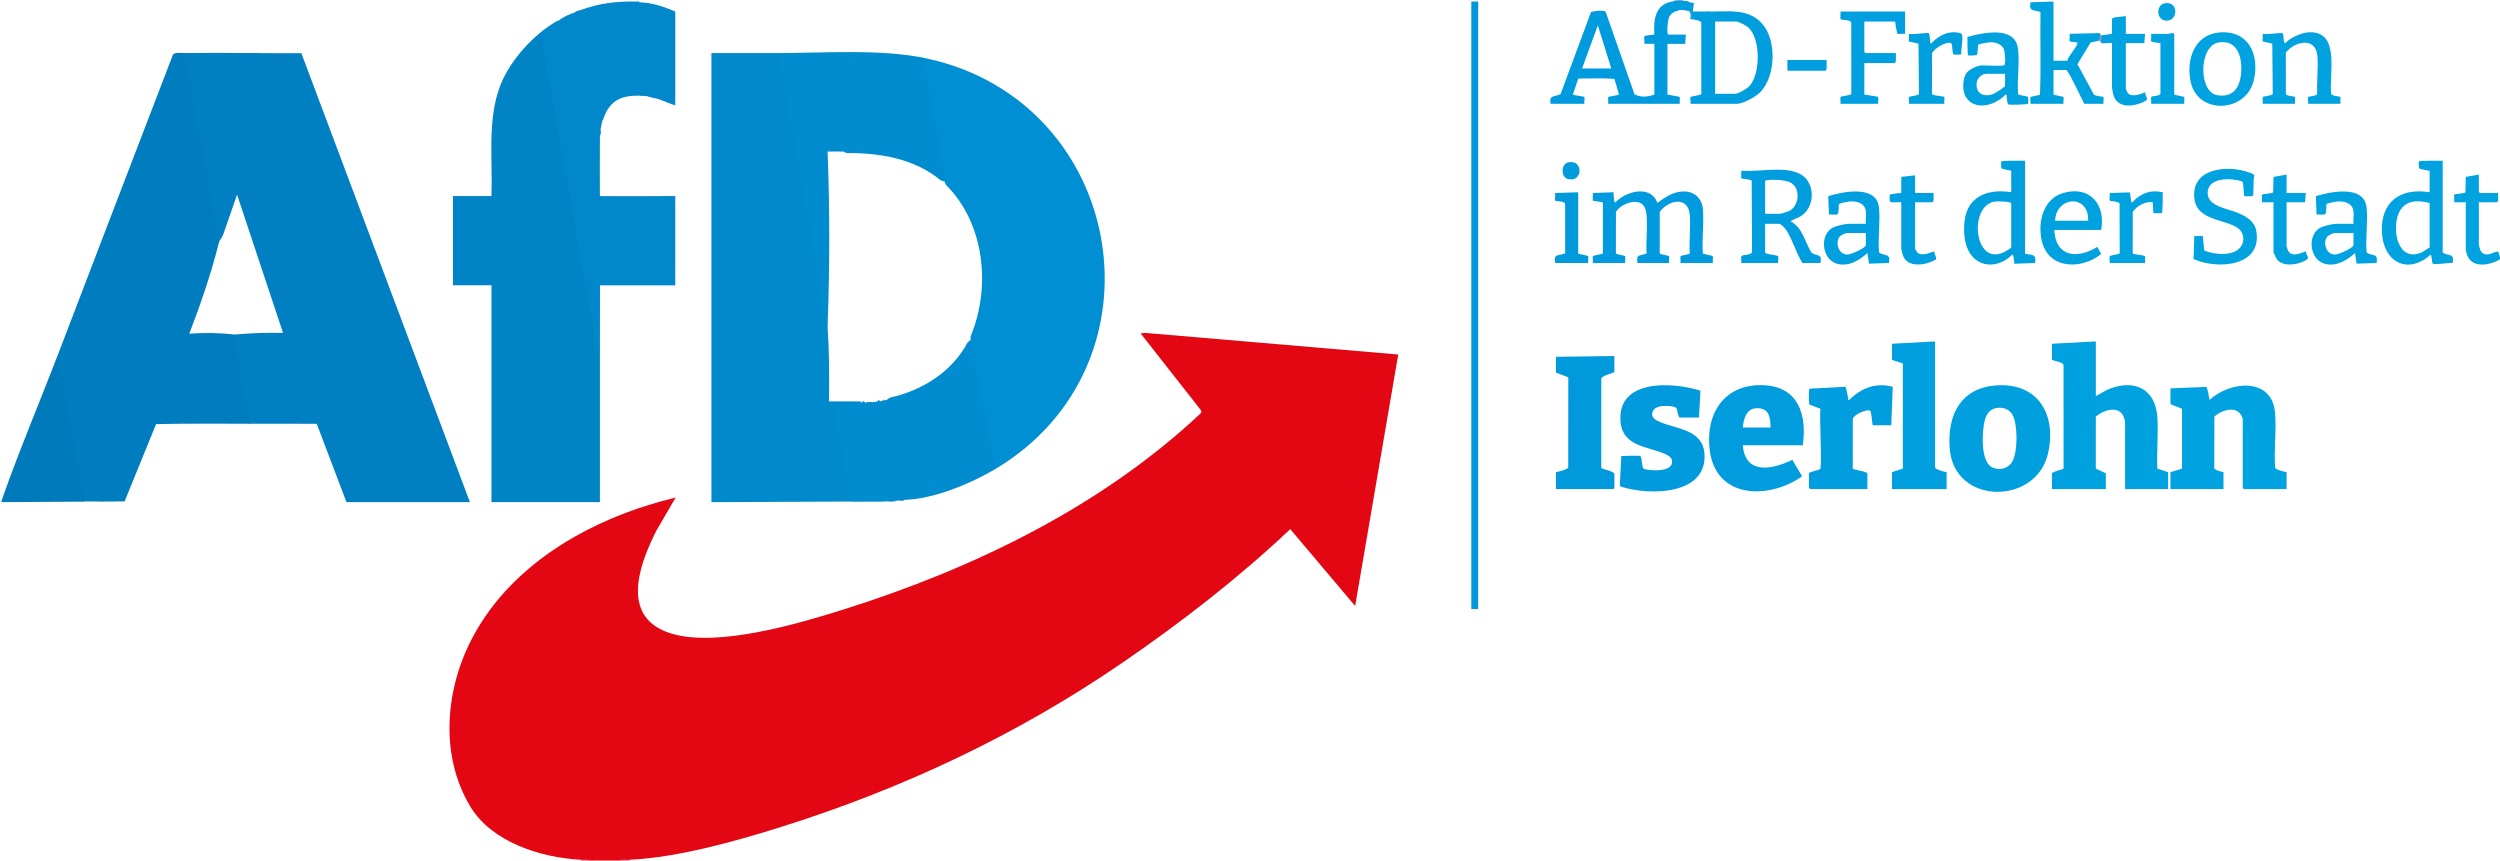 <?xml version="1.0" encoding="UTF-8"?>
<svg id="Ebene_1" xmlns="http://www.w3.org/2000/svg" version="1.1" viewBox="0 0 3120.24 1074">
  <!-- Generator: Adobe Illustrator 30.0.0, SVG Export Plug-In . SVG Version: 2.1.1 Build 123)  -->
  <defs>
    <style>
      .st0 {
        fill: #019adc;
      }

      .st1 {
        fill: #019edf;
      }

      .st2 {
        fill: #01a2df;
      }

      .st3 {
        fill: #009bde;
      }

      .st4 {
        fill: #a58bcb;
      }

      .st5 {
        fill: #0088ca;
      }

      .st6 {
        fill: #009add;
      }

      .st7 {
        fill: #009ddf;
      }

      .st8 {
        fill: #007dbe;
      }

      .st9 {
        fill: #e12b45;
      }

      .st10 {
        fill: #007abb;
      }

      .st11 {
        fill: #e30613;
      }

      .st12 {
        fill: #0084c6;
      }

      .st13 {
        fill: #00a2df;
      }

      .st14 {
        fill: #00a1df;
      }

      .st15 {
        fill: #009cde;
      }

      .st16 {
        fill: #00a0df;
      }

      .st17 {
        fill: #e02942;
      }

      .st18 {
        fill: #0080c2;
      }

      .st19 {
        fill: #009fdf;
      }

      .st20 {
        fill: #b68dcb;
      }

      .st21 {
        fill: #0197da;
      }

      .st22 {
        fill: #0089cb;
      }

      .st23 {
        fill: #0099dc;
      }

      .st24 {
        fill: #008ccf;
      }

      .st25 {
        fill: #008cce;
      }

      .st26 {
        fill: #009adc;
      }

      .st27 {
        fill: #008fd2;
      }

      .st28 {
        fill: #ed5f90;
      }

      .st29 {
        fill: #ed6091;
      }
    </style>
  </defs>
  <g>
    <path class="st22" d="M1128.87,623.86c-.81,1.54-3.26.92-4.8.96.81-1.54,3.26-.92,4.8-.96Z"/>
    <g>
      <g>
        <path class="st14" d="M2615.8,426.14v68.14c6.1-2.84,11.63-7,17.99-9.37,31.58-11.75,56.53,1.43,58.8,35.77,1.38,20.87-.96,43.17-.05,64.19l13.5,4.43v21.12h-53.76v-84.94c0-.75-2.21-6.66-2.87-7.69-7.51-11.78-25.1-5.31-33.63,2.13l-.02,64.9,12.51,5.93v19.68h-67.19v-19.68c1.41-2.63,14.17-4.82,14.46-5.86l-.05-129.48c-.64-3.38-11.19-4.8-14.41-6.23v-20.16l54.72-2.88Z"/>
        <path class="st13" d="M2853.86,589.31v21.12h-53.28c-.1,0-1.44-1.34-1.44-1.44v-86.38c0-.4-1.95-4.48-2.44-5.24-7.18-11.06-25.09-4.97-32.92,2.52l-.17,64.16c.56,2.97,8.6,4.5,11.53,5.27v21.12h-66.23v-21.12l14.46-4.42v-74.65s-14.46-5.86-14.46-5.86v-19.68l44.51-1.79c2.16.73,3.23,13.34,4.46,16.19,24.75-23.38,77.07-28.78,81.47,15,2.23,22.19-1.55,47.29.27,69.79.82,2.41,11.39,4.95,14.24,5.43Z"/>
        <path class="st16" d="M2489.86,481.14c53.61-4.74,77.61,36.35,66.14,85.33-15.03,64.15-116.98,64.33-122.57-6.45-3.2-40.5,12.46-74.99,56.43-78.88ZM2494.66,508.9c-10.6.57-15.45,7.3-17.76,16.87-3.22,13.3-5.24,51.12,9.89,57.69,9.91,4.3,20.67,1.05,25.52-8.85,6.01-12.29,6.16-45.27-.72-57.22-3.41-5.93-10.08-8.85-16.92-8.49Z"/>
        <path class="st15" d="M2250.07,555.72h-74.87c3.02,37.48,37.17,30.26,61.83,18.16l12.17,20.62c-40.79,28.85-106.94,28.82-115.15-31.7-6.28-46.27,18.02-84.38,67.6-81.99,43.21,2.08,53.77,37.39,48.43,74.91ZM2209.75,533.64c.2-13.69-2.41-25.45-18.77-24.04-11.58,1-15,14.18-15.79,24.04h34.56Z"/>
        <path class="st6" d="M2047.04,569.15c2.51.81,1.97,12.95,3.83,15.36.79,1.03,4.41,1.59,5.88,1.8,8.41,1.24,31.32,2.11,30.2-10.93-.42-4.87-5.42-7.25-9.33-8.98-21.27-9.38-52.47-9.09-55.04-39.98-4.48-53.84,65.04-49.93,99.75-38.78l-1.85,33.52h-24.48c-4.99-9.66,1.02-13.31-12.49-14.38-6.26-.5-17.61-.36-20.53,6.32-3.48,7.97,3.49,11.38,9.81,14,20.04,8.3,51.59,9.36,54.4,37.75,5.29,53.45-69.01,54.04-103.96,42.52l-1.5-1.38,1.79-36.83c4.54,0,20.67-.92,23.52,0Z"/>
        <path class="st19" d="M2415.17,426.14v157.88c3.89,2.99,9.58,4.32,14.4,5.28v21.12h-68.15v-21.12l13.5-4.42v-131.28s-13.5-4.42-13.5-4.42v-20.16l53.76-2.88Z"/>
        <path class="st23" d="M2014.89,444.38v20.16c-3.43,1.63-15.64,4.48-16.32,8.15l-.06,110.42.64,1.51c5.15,1.98,11.37,2.72,15.75,6.13v18.24c0,.1-1.34,1.44-1.44,1.44h-71.51v-21.12c3.36-.85,14.76-2.98,15.37-6.23l.05-112.2-15.42-5.86v-19.68l72.95-.96Z"/>
        <path class="st7" d="M2257.75,590.75c.67-2.09,11.7-3.68,13.83-5.17,3.09-2.16-1.21-66.22.61-75.3l-14-5.39c-.42-3.17-1.31-18.54.46-19.78l44.59-2.39c1.04.28,2.96,12.69,3.49,14.93.27,1.14-.71,1.73,1.41,1.44,14.55-14.75,33.55-22.09,54.2-16.26l-1.87,47.94h-23.04c-.98-2.71-1.58-17.82-3.52-18.27-5.18-2.03-20.52,5.54-21.42,10.13l-.08,62.26c.39,1.44,16.39,3.14,18.3,5.86v19.68h-71.51c-.1,0-1.44-1.34-1.44-1.44v-18.24Z"/>
      </g>
      <rect class="st21" x="1836.34" y="1.92" width="8.64" height="758.23"/>
      <g>
        <path class="st13" d="M3120.72,323.45c-12.38,7.4-35.17,12.29-41.48-5.08-.33-.92-1.72-5.53-1.72-5.96v-59.99h-14.4c.37-1.86-.58-8.69.1-9.5.89-1.05,12.69-1.26,13.88-2.91l.42-19.25,16.31-2.89v21.6c0,.1,1.34,1.44,1.44,1.44h22.56c-.19,2.05.84,11.52-1.44,11.52h-22.56v52.31c0,2.19,1.95,9.03,3.85,10.55,7.49,5.99,15.41-1.7,19.7-1.29,1.93.18,1.71,6.38,3.33,7.54v1.92Z"/>
        <path class="st3" d="M1988.01,328.25c.41-1.96-.66-7.3.13-8.51.7-1.08,12.08-2.37,12.41-3.59v-63.16c-.19-1.09-12.04-2.05-12.49-2.52-.52-.53.26-7.84-.05-9.56l25.93-.96c-.14,3.65.1,7.48.98,11.03.28,1.12-.73,1.75,1.4,1.44,13.39-13.95,44.1-22.1,52.34.97,9.88-7.74,20.92-14.95,34.1-14.44,12.56.49,21.42,9.11,22.56,21.6,1.61,17.62-1.24,37.71-.1,55.6.33,1.22,11.72,2.52,12.41,3.59.78,1.21-.28,6.55.13,8.51h-40.32c.41-1.96-.66-7.3.13-8.51.72-1.11,11.03-1.93,11.44-3.64-1.09-15.5,1.3-32.57,0-47.87-2.07-24.29-27.06-18.35-37.45-3.78l-.06,51.66c.41,1.71,10.72,2.53,11.44,3.64.78,1.21-.28,6.55.13,8.51h-39.36c-1.9-12.48,3.46-8.07,11.56-12.15-1.93-13.3,3.71-48.6-3.44-58.84-7.85-11.23-29.2-2.66-34.98,7.18l-.07,51.66c.41,1.71,10.72,2.53,11.44,3.64.78,1.21-.28,6.55.13,8.51h-40.32Z"/>
        <path class="st7" d="M2173.27,328.25c.35-2.19-.74-7.1.42-8.7,1.37-1.91,12.42-.84,13.03-5.2l-.44-88.85c-1.2-1.71-12.47-2.36-12.97-2.87s.26-7.84-.05-9.56c21.48,1.77,52.97-6,72.65,3.67s20.04,39.57,3.5,51.83c-4.88,3.62-10.36,4.46-14.71,7.83,14.81,6.51,18.2,26.55,26.44,39.32,7.84,4.49,12.98.55,11,12.52h-22.56c-7.82-12.41-12-28.37-19.87-40.6-1.79-2.78-6.37-8.35-9.89-8.35h-16.8v35.99c1.99,2.7,15.24,2.97,16.19,4.45.78,1.22-.28,6.54.13,8.51h-46.08ZM2203.03,266.82h18.72c1.47,0,10.74-3.03,12.34-3.98,10.99-6.51,13.17-26.23,2.47-33.87-4.43-3.16-12.24-4.1-17.65-4.42-2.3-.14-15.88-.61-15.88,1.48v40.79Z"/>
        <path class="st16" d="M2527.49,200.6v116.13c8.9,1.74,14.42,0,12.48,11.52l-25.91.95c-.11-1.94-.8-11.51-2.41-11.49-21.31,21.01-51.71,15.25-58.57-15.37-2.42-10.83-2.38-25.83,1.01-36.44,7.85-24.58,33.08-29.8,56.11-25.96v-26.87c-1.87-.26-11.93-2.35-12.35-3.01-.23-.36-.44-8.22-.13-8.51,1.5-1.4,25.82-.77,29.76-.96ZM2510.21,308.57v-54.71c0-2.52-17.05-2.7-19.68-2.4-35.12,4.01-26.54,85.87,13.6,61.59,1.29-.78,5.77-3.43,6.08-4.48Z"/>
        <path class="st13" d="M3048.73,200.6v114.69c7.63,4.87,14.71.03,12.48,12.96-4.59-.72-21.89,2.69-24.83.83-1.21-.76-1.23-9.56-2.53-11.38-29.05,25.98-59.49,9.18-61.01-28.27s22.62-55.4,59.56-49.48v-26.87c-1.95.06-12.89-2.36-13.31-3.01-.23-.36-.44-8.22-.13-8.51,1.5-1.4,25.82-.77,29.76-.96ZM3032.41,253.38c-15.87-4.14-31.96-3.57-38.86,13.46-8.32,20.53-.72,61.16,28.96,48.16,3.7-1.62,6.21-4.61,9.89-5.94v-55.67Z"/>
        <path class="st13" d="M2811.58,244.69c-.38.37-10.15.44-10.52.06-.64-.66-.57-15.89-2.52-18.3-13.37-4.43-42.75-5.73-43.19,14.13-.37,16.99,25.03,19.83,37.06,24.82,10.33,4.28,21.38,10.41,23.58,22.49,8.21,45.13-48.88,48.81-78.15,35.42l.82-28.66c1.72.29,10.2-.38,10.57,0,.63.66,1.24,15.64,2.05,18.1,12.17,5.24,36.82,7.47,45.39-4.73,3.81-5.42,4.18-11.66,1.4-17.58-8.23-17.55-54.26-11.19-58.98-40.85-6.32-39.74,41.08-44.6,68.64-34.08,2.18.83,5.55,1.35,5.86,3.81-1.63,4.05-.3,23.69-2.02,25.37Z"/>
        <path class="st13" d="M2937.37,263.46c-1.46-10.33-11.69-12.66-20.63-11.98-1.73.13-12.44,2.38-12.85,2.98-.69,1.01.16,11.36-1.97,12.9-1.73,1.25-8.14-.03-10.63.42l-.86-22.95c18.12-5.72,60.11-14.25,63.26,13.82,1.98,17.6-1.59,38.53.13,56.5,7.22,5.23,14.65-.07,12.35,13.09l-24.86.85-2.03-13.33c-10.24,9.58-24.95,18.02-39.32,12.93-18.24-6.45-20.28-37.03-2.9-45.08,4.46-2.07,15.06-4.32,19.67-4.32h20.64c-.49-4.97.68-11.03,0-15.84ZM2937.37,290.82h-24.48c-.55,0-6.34,2.77-7.12,3.43-7.29,6.22-3.59,23.11,8.11,23.48,4.7.15,23.49-8.14,23.49-12.04v-14.88Z"/>
        <path class="st19" d="M2328.78,263.46c-1.46-10.33-11.69-12.66-20.63-11.98-1.73.13-12.44,2.38-12.85,2.98-.69,1.01.16,11.36-1.97,12.9-1.73,1.25-8.14-.03-10.63.42l-.86-22.95c18.12-5.72,60.11-14.25,63.26,13.82,1.98,17.6-1.59,38.53.13,56.5,7.22,5.23,14.65-.07,12.35,13.09l-24.86.85-2.03-13.33c-10.24,9.58-24.95,18.02-39.32,12.93-18.24-6.45-20.28-37.03-2.9-45.08,4.46-2.07,15.06-4.32,19.67-4.32h20.64c-.49-4.97.68-11.03,0-15.84ZM2328.78,290.82h-24.48c-.55,0-6.34,2.77-7.12,3.43-7.29,6.22-3.59,23.11,8.11,23.48,4.7.15,23.49-8.14,23.49-12.04v-14.88Z"/>
        <path class="st14" d="M2622.52,286.98h-58.56c1.53,34.06,29.13,36.53,53.74,21.12l4.74,8.99c-25.09,19.93-66.58,19.27-74.37-17.58-4.82-22.82,2.25-51.41,26.91-58.61,33.19-9.69,53.25,14.22,47.53,46.08ZM2606.2,275.46c1.19-33.51-39.98-30.78-41.28,0h41.28Z"/>
        <path class="st19" d="M2390.22,218.83v22.08h23.04c-.19,2.05.84,11.52-1.44,11.52h-21.6v58.07c0,.28,2.37,4.3,2.91,4.77,6.62,5.79,20.21-2.2,21.08-1.41-.47,4.24,4.89,8.47.7,10.76-11.72,6.39-33.94,10.16-39.84-5.68-.5-1.34-2.12-7.49-2.12-8.44v-58.07c-2.95-.56-11.51.96-13.5-.42-1.22-.85-1.3-8.49-.8-9.08.55-.65,12.26-2.16,14.3-2.02v-20.15s17.27-1.93,17.27-1.93Z"/>
        <path class="st13" d="M2853.86,240.91h24l-.96,11.52h-23.04v55.19c0,.64,1.86,5.34,2.43,6.21,5.66,8.54,20.62-.65,21.55.03,1,6.74,6.37,7.81-1.26,11.68-10.12,5.13-27.7,8.03-35.21-2.56-.82-1.15-3.84-7.86-3.84-8.64v-61.91h-14.4c.37-1.86-.58-8.69.1-9.5.89-1.05,12.69-1.26,13.88-2.91l.47-19.21,16.27-2.93v23.03Z"/>
        <path class="st13" d="M2633.08,328.25c.41-1.96-.66-7.3.13-8.51.7-1.08,12.08-2.37,12.41-3.59l-.18-62.16c-.97-2.6-11.73-2.93-12.31-3.52-.51-.52.26-7.85-.05-9.56l24.83-.82c1.34,3.23,1.06,6.7,1.92,10.1.24.96-.36,3.05,1.56,2.24,1.06-.44,3.79-4,5.37-5.19,10.5-7.88,19.43-9.92,32.55-7.27.08,3.15-.05,24.98-.95,25.91-.37.38-10.2.38-10.57,0-.47-.49-.63-11.6-.95-13.45-9.6-1.3-19.63,4.45-24.94,12.03l-.08,51.69c.43,1.58,14.36,2.15,15.29,3.6.78,1.22-.28,6.55.13,8.51h-44.16Z"/>
        <path class="st26" d="M1969.77,239.95v76.78c1.87.26,11.93,2.35,12.35,3.01.78,1.21-.28,6.55.13,8.51h-41.28c-2.06-12.5,4.14-8.5,12.54-12.1l-.05-61.33c-.21-4.17-11.56-3.44-12.44-4.35-.52-.53.26-7.84-.05-9.56l28.8-.95Z"/>
        <path class="st0" d="M1957.01,202.72c19.97-4.56,18.6,26.44-.73,20.48-8.14-2.51-7.96-18.49.73-20.48Z"/>
      </g>
      <g>
        <path class="st20" d="M2100.32,0v.96c-.18.85-.5.81-.96,0-.43.5-1.07.5-1.92,0-.9,2.59-1.99,2.58-2.88,0h-3.84v-.96h9.6Z"/>
        <path class="st3" d="M2086.88,1.92c-.35,2.53-2.78,4.47-7.28,5.82.79,3.73,1.4,7.56,1.84,11.5,1.49-5.06,11.54-11.19,15.05-6.76-5.96,1.73-11.17,3.54-13.65,9.87-1.23,3.13-3.37,20.84-.27,20.84h21.6l-.96,11.52h-22.08v63.35c2.14.57,14.76,2.38,15.26,2.97.65.77-.25,6.81.1,8.54h-89.27c.35-1.74-.56-7.78.1-8.54.49-.58,11.39-1.9,13.32-3.01l-5.63-19.55c-14.74-1.25-30.15-.34-45.13-.47l-6.82,20.04c2.07.99,13.72,2.3,14.3,2.99.65.77-.25,6.81.1,8.54h-42.24c-2.11-11.58,5.25-8.31,12.55-12.16l37.82-102.07c.97-1.14,17.45-3.63,18.56-.29l35.91,102.78c8.71,3.92,15.94,3.27,24.74.22v-63.35h-12.48c.45-2.12-.69-8.15.13-9.46.58-.92,10.35-1.99,12.34-2.06-1.16-18.27.8-37.5,22.09-41.26ZM1974.57,85.42h36.48l-16.81-53.75-19.67,53.75Z"/>
        <path class="st7" d="M2097.44.96c.82.47,1.46.47,1.92,0,.32,0,.64-.02.96,0l8.64,1.92c.31.06.65-.06.96,0l2.88.96c.3.12.79-.15.96,0,.66.59.56,1.25,0,1.92-.03.32.04.65,0,.96l-1.3,7.49c.19,1.23-.23.63-.14.63,7.49.17,15.09.34,22.56-.44,22.93.09,47.34-3.93,64.28,14.91,18.65,20.74,17.25,65.91-2.33,85.91-5.36,5.47-21.35,14.36-28.84,14.36h-58.08c.35-1.73-.55-7.8.09-8.55s13.06-2.29,13.4-3.56l-.05-89.16c-.54-2.77-7.2-3.26-10.57-4.31l-1.84-.48c.38-5.74-.93-9.1-3.92-10.08-.32-.04-.65.04-.96,0-1.49-.68-3.09-1-4.8-.96-1.57-.09-3.22-.05-4.8,0-4.49.13-9.45,1.73-12.34,5.41-.61.78-2.33,7.03-3.97,5.15-.88-1.02-.84-13.58-3.72-15.86l10.43-5.26c.31-.05.65.05.96,0,2.08-.73,4.32-1.05,6.72-.96.95-.05,1.92.02,2.88,0ZM2140.64,117.09h24.48c4.81,0,15.34-6.31,18.7-10.1,13.48-15.18,13.71-58.16-1.42-72.44-2.52-2.38-12.17-7.68-15.36-7.68h-26.4v90.22Z"/>
        <path class="st14" d="M2619.64,50.87l-10.32,2.16-16.52,27.1,20.6,37.92c2.05,1.93,11.52,2.48,11.95,2.93.5.51-.26,6.99.04,8.6h-24c-2.52-5.04-20.16-42.23-22.56-42.23h-15.84v30.71c1.78.82,11.97,2.49,12.38,2.97.64.75-.25,6.82.09,8.55h-41.28c.35-1.72-.55-7.8.09-8.55.42-.48,10.14-1.97,11.83-2.86,1.33-34.12.12-68.86.61-103.21-8.58-2.82-14.56-.14-12.54-12.08l28.8-.95v73.9h17.28c1.13-6.27,11.51-16.17,12.5-21.59.38-2.1-.42-1.16-1.45-1.43-1.63-.42-7.86-.71-8.15-.99-.39-.38.26-7.96-.01-9.59l37.44-.95c1.52,2.55,1.83,8.62-.96,9.6Z"/>
        <path class="st13" d="M2824.1,129.57c.35-1.73-.55-7.8.09-8.55s12.01-1.84,12.43-3.6l-.6-62.83c-1.68-.89-11.41-2.38-11.83-2.86-.66-.76.27-7.68-.1-9.51,3.83,1.36,23.27-1.78,24.83-.82,1.21.75,1.02,8.59,1.95,11.03,1.21,3.18,3.46-.93,5.55-2.36,7.4-5.07,17.55-9.71,26.7-9.83,38.4-.5,23.24,53.55,26.54,77.21.85,2.49,10.47,2.61,11.3,3.58.64.75-.25,6.82.09,8.55h-40.32c.35-1.72-.55-7.8.09-8.55.83-.97,10.45-1.08,11.3-3.58-.78-15.46,1.47-32.65.16-47.9-2.08-24.12-28.87-17.83-39.37-3.78l.1,51.68c.85,2.49,10.47,2.61,11.3,3.58.64.75-.25,6.82.09,8.55h-40.32Z"/>
        <path class="st14" d="M2501.09,81.58c2.82-.87,1.28-16.37.22-19.42-2.32-6.73-9.97-9.51-16.54-9.45-2.17.02-13.97,1.92-15.29,2.84s-.83,11.02-1.93,12.66c-.81,1.21-10.72,1.31-11.11.9-.8-.83-1.06-20.18-.91-23,18.49-5.07,58.44-14.2,62.88,13.35,2.83,17.55-1.18,39.9.39,57.96.42,1.79,11.52,2.29,12.4,3.64.29.44.37,8.16.07,8.46-.94.96-22.15,1.59-24.3.88s-2.1-8.47-2.57-10.89c-.23-1.2.71-1.74-1.39-1.45-11.94,13.2-37.9,21.08-49.29,3.2-4.8-7.53-4.64-24.03,1.34-30.98,3.21-3.73,13.46-8.7,18.18-8.7,5.44,0,24.32,1.09,27.84,0ZM2502.53,92.14h-23.52c-5.24,0-10.91,4.96-11.77,10.31-2.18,13.53,7.66,19.27,19.9,15.1,2.53-.86,15.39-8.66,15.39-10.53v-14.88Z"/>
        <path class="st19" d="M2377.74,14.4v27.83c-2.1-.44-8.2.69-9.47-.13-.81-.52-2.81-13.02-3.01-15.23h-38.4v37.91c0,.1,1.34,1.44,1.44,1.44h37.92c-.24,2.16.91,12.48-1.44,12.48h-37.92v39.35c2.38.48,16.61,2.31,17.18,2.98.67.78-.25,6.8.1,8.54h-47.04c.41-1.97-.66-7.29.13-8.51.67-1.04,12.99-2.2,13.37-3.59l-.05-89.16c-.34-3.95-12.09-2.93-13.35-4.41-.67-.79.27-7.66-.1-9.5h80.63Z"/>
        <path class="st13" d="M2769.19,40.59c36.89-3.81,51.64,27.73,43.66,59.98-9.98,40.39-69.33,42.79-78.54,2.16-6.13-27.04,3.83-58.93,34.87-62.14ZM2769.13,53.02c-25.13,4.27-25.41,61.82-1.92,65.77,19.76,3.32,28.29-9.25,29.89-27.25,1.68-18.93-3.87-42.62-27.97-38.52Z"/>
        <path class="st13" d="M2622.52,44.15l13.39-1.97c.7-3.42-1.14-18.27.95-19.69,1.54-1.05,13.57-2.03,16.38-2.34v22.08h24l-.96,11.52h-23.04v57.11c0,.29,2,4.74,2.43,5.25,4.9,5.77,15.77,1.41,21.56-.93,1.5,9.2,6.35,8.61-3.85,12.94-12.99,5.52-31.52,6.44-35.8-10.23-.39-1.53-1.61-7.84-1.61-8.94v-55.19c-3.37-.68-10.74.93-13.44,0-1.46-2.98-1.89-7.03,0-9.6Z"/>
        <path class="st16" d="M2382.54,129.57c.35-1.73-.55-7.8.09-8.55s12.01-1.84,12.43-3.6l-.6-62.83c-1.68-.89-11.41-2.38-11.83-2.86-.66-.76.27-7.68-.1-9.51,3.82,1.36,23.27-1.78,24.83-.82s.86,11.09,2.53,13.29c7.47-8.01,17.42-14.58,28.82-14.47,2.17.02,9.3.72,9.94,2.6,2,5.86-1.42,18.75-.83,25.31-2.34-.4-8.01.78-9.67-.42-1.85-1.33-1.07-12.37-2.75-13.56-5.02-3.58-22.05,6.5-24.04,12.56l-.06,50.69c.49,2.13,14.36,2.51,15.3,3.61.67.78-.25,6.8.1,8.54h-44.16Z"/>
        <path class="st13" d="M2713.71,118.05c1.78.82,11.97,2.49,12.38,2.97.64.75-.25,6.82.09,8.55h-41.28c.4-1.96-.66-7.31.12-8.51,1.31-2.02,12.46-.38,11.44-5.36l-.05-61.95c-1.63.22-11.04-1.58-11.42-2.02-.66-.76.27-7.68-.1-9.51,6.87-.19,13.81.25,20.68.05,1.64-.05,8.12-2.16,8.12.44v75.34Z"/>
        <path class="st1" d="M2279.82,74.86c-.29,2.07.98,13.44-1.44,13.44h-47.52v-13.44h48.96Z"/>
        <path class="st2" d="M2701.94,4.06c17.09-2.96,16.84,21.49,2.54,21.77-13.37.26-14.3-19.73-2.54-21.77Z"/>
        <path class="st3" d="M2113.76,6.72c-.36,2.54-.77,5.12-.96,7.67,7.35.03,14.73-.03,22.08,0-7.15,2.2-15.59.37-23.04.96l1.92-8.64Z"/>
        <path class="st4" d="M2622.52,44.15c.52,2.75-.36,6.66,0,9.6-.77-.27-.82-1.78-1.33-2.51-.43-.62-1.51-.3-1.55-.37-.26-.41,2.07-7.42.96-9.6.38.12,1.85,2.52,1.92,2.88Z"/>
        <path class="st3" d="M2107.04,13.44c7.9.97.62,7.43,5.76,10.56-.67-.21-2.48.34-2.81-.04-1.41-1.6,2.6-9.92-2.95-10.52Z"/>
        <path class="st3" d="M2090.72.96c1.27-.07,2.56.05,3.84,0-.97.05-5.24.72-6.72.96.46-1.26,1.83-.9,2.88-.96Z"/>
        <path class="st3" d="M2108.96,2.88c-2.66-.47-6.41-.14-8.64-1.92,2.87.14,6.32.03,8.64,1.92Z"/>
        <path class="st3" d="M2106.08,13.44c-1.44-.21-4.55-.95-4.8-.96,1.54.06,3.98-.6,4.8.96Z"/>
        <path class="st3" d="M2112.8,3.84l-2.88-.96c1.75.31,1.63.44,2.88.96Z"/>
        <path class="st3" d="M2113.76,5.76v-1.92l.97.51c.21.88-.96,1.32-.97,1.41Z"/>
        <path class="st3" d="M2099.36.96l-.49.95-1.43-.95c.64-.02,1.28,0,1.92,0Z"/>
      </g>
    </g>
  </g>
  <g>
    <g>
      <path class="st22" d="M971.45,66.23l2.05.57c18.89,105.08,38.32,213.11,57.33,318.83l2.06,22.29c2.16,31,2.23,62.05,1.73,93.1h39.38s1.13,1.91,1.13,1.91c1.44,2.33-.96,2.7-3.11,2.94l-29.14-.12,21.09,118.6c-.33-.12-1.05.1-1,.1,13.6-1.22,27.54-1.25,40.96,1.33l-215.98.96V66.23c27.82-.03,55.69.04,83.51,0Z"/>
      <path class="st27" d="M1156.71,72.94c248.68,53.96,304.47,381.8,85.43,512.53-.74.15-1.92.16-2.01-.3-9.71-47.62-19.21-96.79-27.61-144.96-1.76-5.49-2.12-10.82-1.09-15.99l-.05-4.43c25.81-61.23,17.61-141.22-30.84-189.12l-1.75-4.16c-1.99-4.6-2.95-9.85-2.86-15.76-8.45-44.6-16.51-89.15-24.19-133.65-.28-4.42.5-4.98,4.97-4.16Z"/>
      <path class="st24" d="M1156.71,72.94c-4.31-1.15-3.06,3.61-2.76,6.12,5.34,45.5,19.72,93.03,24.72,138.44.33,2.99.03,6.01.12,9.01l-4.58-1.35c-32.99-27.4-76.1-34.38-117.83-34.16l-4.29-1.91c-6.36-.8-12.84-.82-19.2,0,2.84,72.91,2.73,145.92,0,218.83l-61.44-341.68c58.31-.08,129.26-5.43,185.27,6.72Z"/>
      <path class="st25" d="M1242.14,585.47c-30.57,18.24-77.4,37.56-113.27,38.39l-4.8.96c-1.6.04-3.2-.02-4.8,0l-10.56.96c-1.6,0-3.2,0-4.8,0-13.87.03-27.77-.07-41.65.06l-21.71-121.95c10.4-.34,20.91.42,31.31.07,1.71-.06,3.06-1.02,3.25-1.03.96-2.76,3.79-2.68,4.8,0l9.6-.96c.1-.88.43-.83.96,0,1.69.02,3.29-.3,4.8-.96,1.1-2.44,1.81-2.44,2.88,0l3.84-.96c.53-1.87,1.38-1.86,1.92,0l2.88-.96,3.63-2.72c40.33-8.85,77.8-32.09,97.39-69.27l3.61-2.87,30.72,161.24Z"/>
      <g>
        <path class="st18" d="M231.34,66.23c48.22-.78,96.57.45,144.79.16l210.38,560.35h-154.07l-37.09-97.76c-27.78-.27-55.6-.1-83.38-.13l-2.01-.33c-6.29-36.5-12.59-73-18.88-109.52l1.69-1.49c20.37-1.76,40.52-2.44,60.45-2.04l-57.33-172.52-17.27,49.67c-1.34,3.12-3.02,6.03-5.04,8.75l-2.01-.32c-13.97-77.76-27.94-155.53-41.91-233.32l1.68-1.51Z"/>
        <path class="st8" d="M231.34,66.23l42.24,235.15c-9.73,39.11-22.92,77.6-37.37,115.21,18.85-1.62,37.76-1.21,56.57.93l19.2,111.34c-39.03-.05-78.12-.33-117.15.44l-39.32,96.5c-17.33.3-34.62.18-51.88-.36l-32.37-175.4.73-6.6c48.01-124.96,95.57-250.11,143.77-375.01,2.19-3.67,11.27-2.11,15.57-2.18Z"/>
        <path class="st10" d="M71.99,443.42l33.64,182.31,49.87.05-153.58.95c-.64-.6,1.7-6.6,2.16-7.91,20.74-58.62,45.56-117.24,67.91-175.41Z"/>
      </g>
      <path class="st22" d="M1119.27,624.82c-2.53,1.77-7.24.94-10.56.96,2.54-1.78,7.23-.92,10.56-.96Z"/>
      <g>
        <path class="st12" d="M695.95,25.91c.96.92,1.26,1.9.18,2.6-6.82,4.32-13.23,9.04-19.22,14.17l69.03,388.78.88-74.24,1.93-1.14v270.66h-135.35v-270.66h-48v-111.34h48c1.66-45.17-5.47-94.45,10.78-137.5,11.89-31.49,42.37-65.18,71.77-81.33Z"/>
        <path class="st5" d="M798.66,2.88c-3.34,1.83-7.37,2.57-12.07,2.21l19.33,112.35c1.38-.11,1.69,1.14,1.38,2.53-27.55-2.3-45.8,1.73-54.72,29.75l-.96.96c-.15.53.14,1.36,0,1.92l-.96,1.92c-.12.58.11,1.33,0,1.92l-.96,3.84c-.12.93.1,1.94,0,2.88l-.96,5.76c-.04,2.87,0,5.77,0,8.64l-.48,67.01c.35-1.26.67-.91.96.65l75.35-.48c6.07.03,12.17-.03,18.24,0v111.34h-94.07l-.96,89.74-1.65-2.19-71.1-401.12c0-3.93,18.15-12.7,20.91-16.59.25-.14.71.13.96,0,5.9-3.52,11.98-6.72,18.24-9.6.28-.11.68.1.96,0l8.64-3.84c23.88-8.49,43.27-10.84,68.65-10.57,1.62.02,4.27-.61,5.27.98Z"/>
        <path class="st5" d="M798.66,2.88c16.15.63,29.45,5.37,44.16,11.52v117.09c-7.09-1.97-13.65-5.36-20.62-7.69-4.76-1.6-10.52-2.02-14.9-3.82-.68-.28-2.67-1.17-2.94-1.59l-20.1-115.51c4.78.14,9.63-.18,14.4,0Z"/>
        <path class="st12" d="M748.74,177.56c-.06,22.38.05,44.81,0,67.19,25.26.1,50.58-.15,75.84,0l-76.8.96.96-68.15Z"/>
        <path class="st12" d="M748.74,168.92c.03-1.81-.65-4.71.96-5.76-.19,1.79.78,4.68-.96,5.76Z"/>
        <path class="st12" d="M749.7,160.28l.96-3.84c-.23,1.28-.92,3.53-.96,3.84Z"/>
        <path class="st12" d="M724.74,12.48c-2.23,2.16-5.8,2.81-8.64,3.84,2.17-2.54,5.73-2.8,8.64-3.84Z"/>
        <path class="st12" d="M715.14,16.32c-5.65,3.92-12.24,6.32-18.24,9.6,4.93-4.19,12.15-7.27,18.24-9.6Z"/>
        <path class="st12" d="M750.66,154.53l.96-1.92c-.35,1.39-.94,1.81-.96,1.92Z"/>
        <path class="st12" d="M751.62,150.69l.96-.96c-.16.5-.92.82-.96.96Z"/>
      </g>
      <path class="st22" d="M1052.08,189.08c-6.39.03-12.81-.03-19.2,0,5.58-1.61,13.7-1.61,19.2,0Z"/>
      <path class="st22" d="M1089.52,501.97c-2.27,1.88-6.53.77-9.6.96,2.28-1.93,6.53-.7,9.6-.96Z"/>
      <path class="st22" d="M1095.28,501.01c-.82,1.56-3.26.9-4.8.96.65-.06,2.9-.76,4.8-.96Z"/>
      <path class="st22" d="M1102,500.05l-3.84.96c.39-.05,2.12-.76,3.84-.96Z"/>
      <path class="st22" d="M1106.79,499.09c-.47,1.25-1.82.92-2.88.96.55-1.35,1.9-.77,2.88-.96Z"/>
    </g>
    <g>
      <path class="st11" d="M724.74,1073.04c-49.44-2.59-110.87-21.8-137.67-66.3-39.06-64.86-31.29-148.32,3.74-213.02,50.67-93.59,151.88-148.49,252.47-172.75l-24.01,41.26c-22.58,44.48-45.55,109.99,19.92,128.89,57.79,16.68,157.31-12.65,214.57-30.71,161.32-50.89,320.83-128.11,444.74-244.49,1.41-1.46.89-3.18-.21-4.69l-74.73-95.17,6.28-.52,315.29,26.92-53.77,313.85-80.98-95.9c-64.96,61.33-136.45,116.64-210.14,167.14-130.84,89.68-273.63,156.84-425.19,204.5-57.39,18.04-128.89,38.16-188.9,41-2.1.82-4.68.76-6.72,0-3.06.25-6.26.57-9.6.96h-29.76c-3.25-.39-6.45-.71-9.6-.96-1.69.76-4.01.81-5.76,0Z"/>
      <path class="st17" d="M740.1,1074h-9.6c-.84-.27-.83-.59,0-.96,3.01.02,7.39-.8,9.6.96Z"/>
      <path class="st9" d="M779.46,1073.04c.84.27.83.59,0,.96h-9.6c2.21-1.75,6.59-.95,9.6-.96Z"/>
      <path class="st28" d="M786.18,1073.04v.96h-6.72v-.96c2.23-.01,4.5.11,6.72,0Z"/>
      <path class="st29" d="M730.5,1073.04v.96h-5.76v-.96c1.9.1,3.85-.01,5.76,0Z"/>
    </g>
  </g>
</svg>
